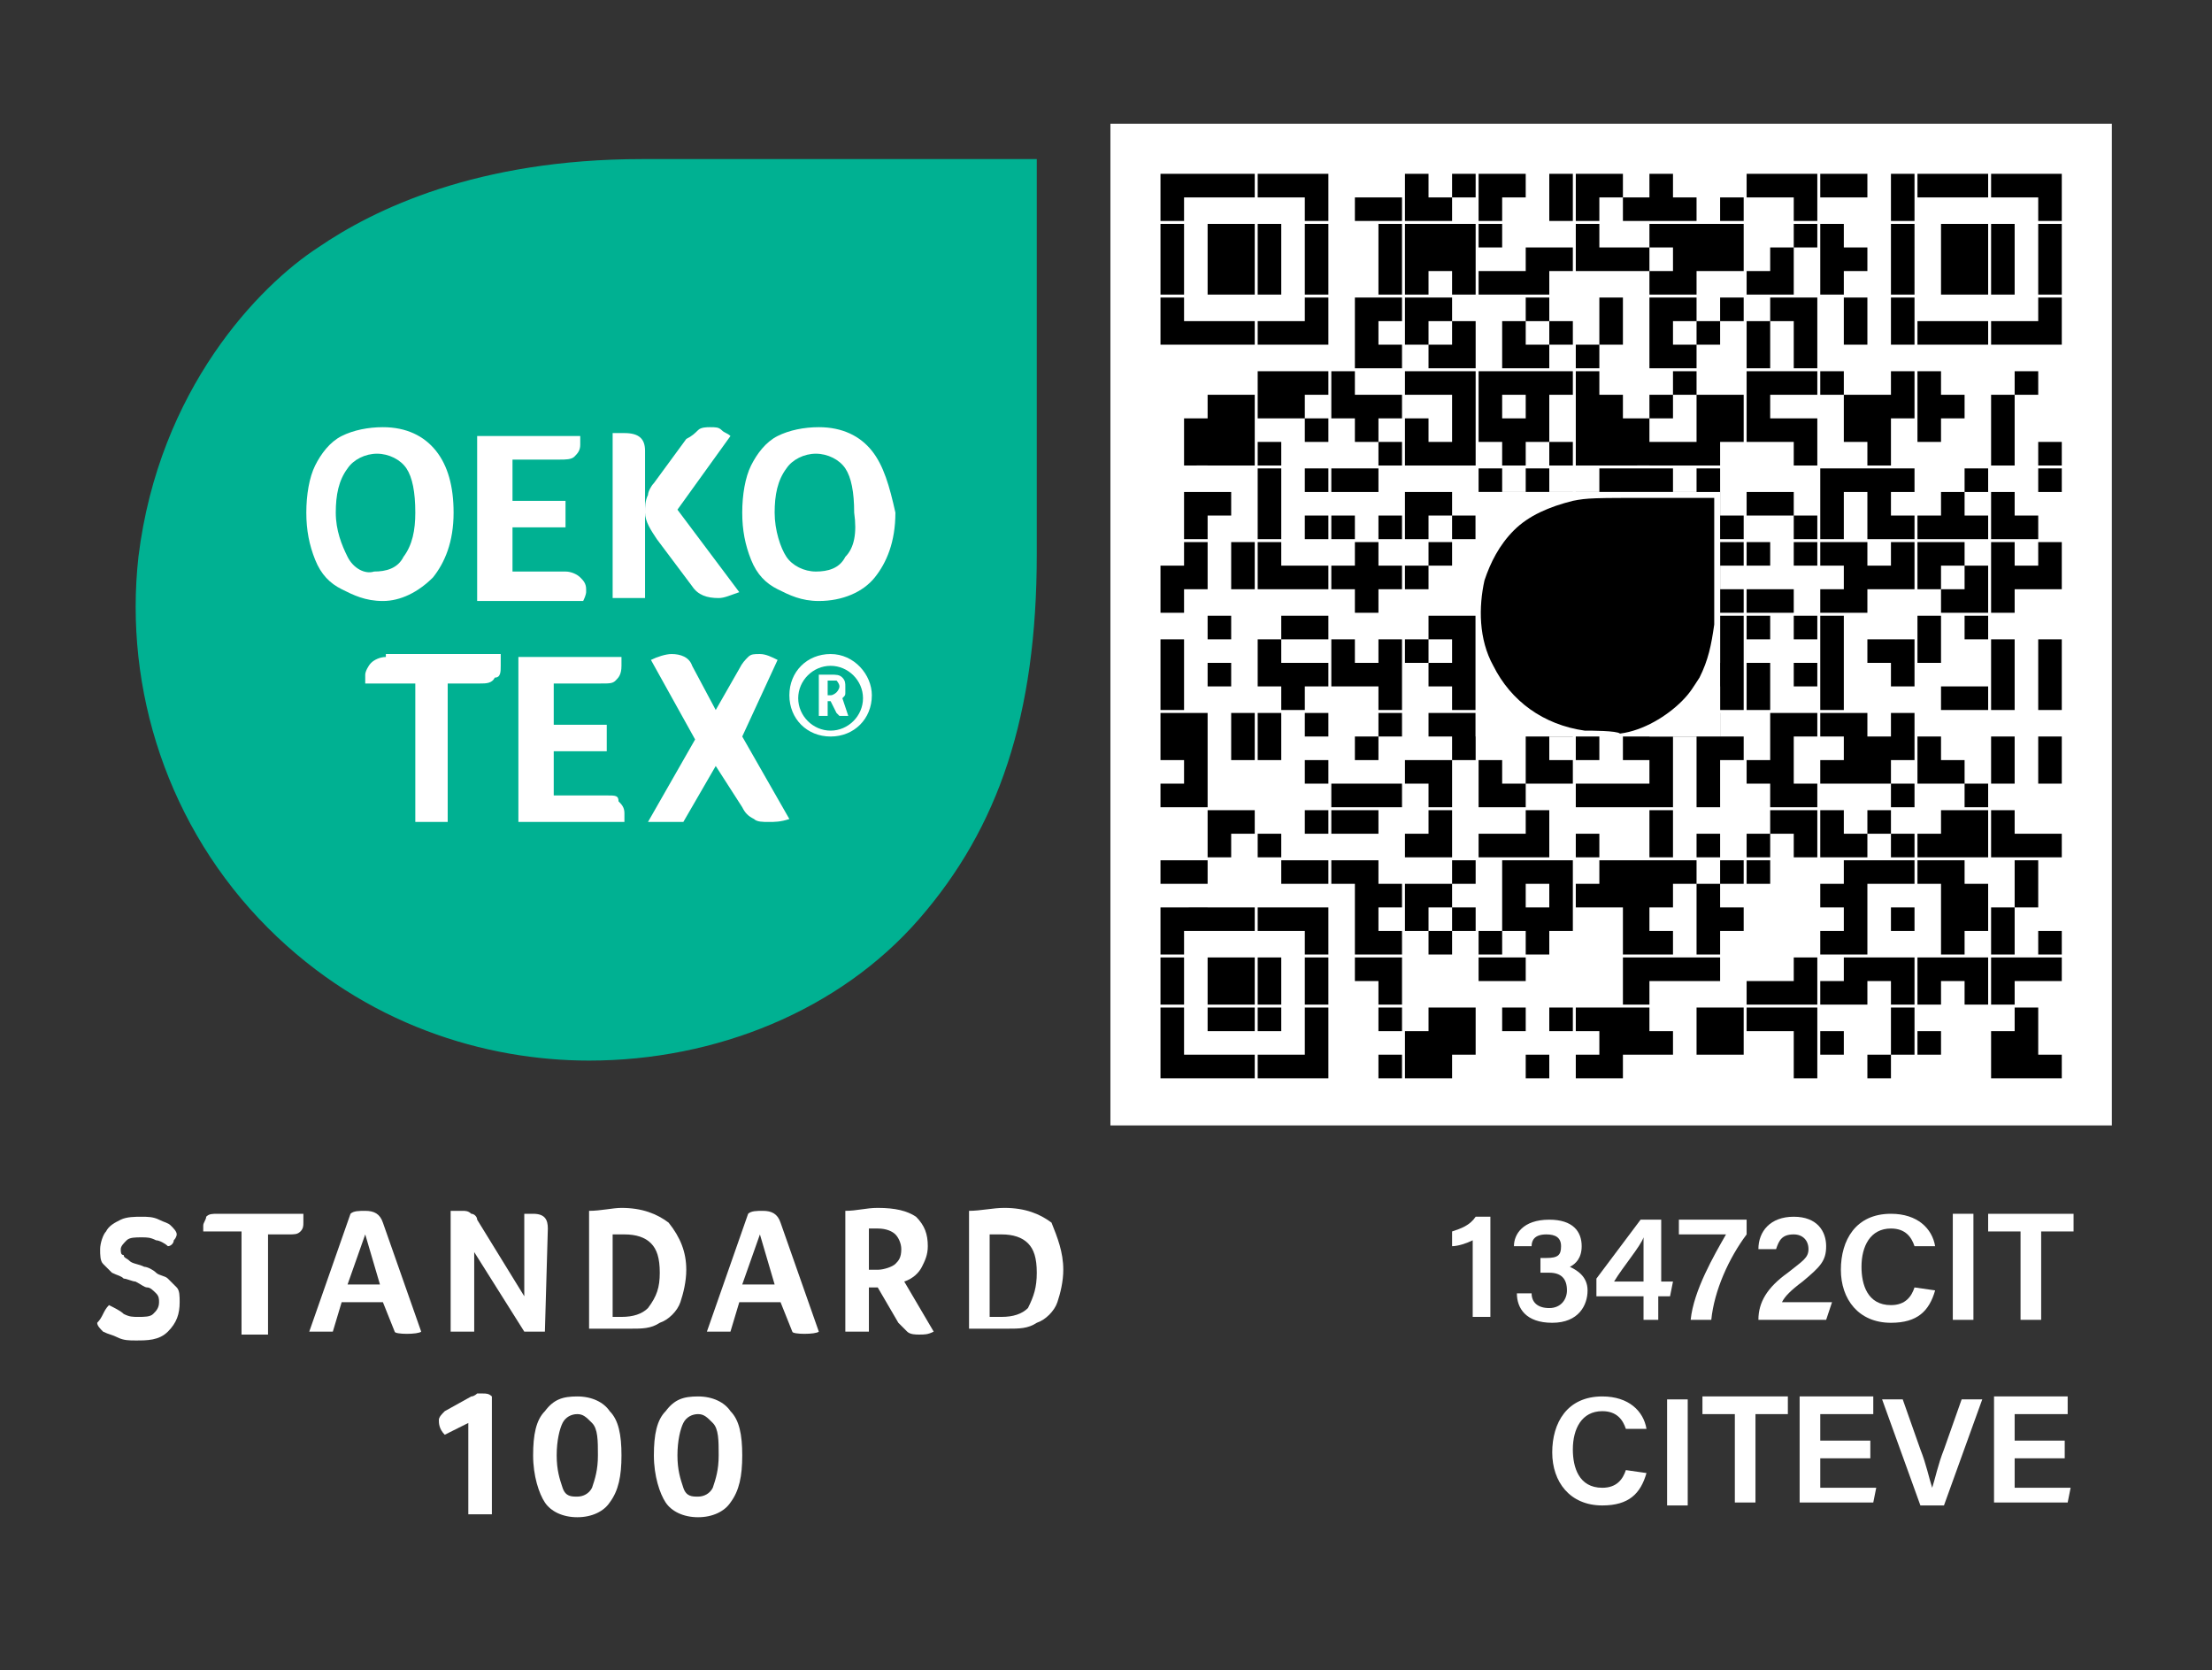 <?xml version="1.0" encoding="utf-8"?>
<!-- Generator: Adobe Illustrator 26.0.1, SVG Export Plug-In . SVG Version: 6.00 Build 0)  -->
<svg version="1.1" id="Layer_1" xmlns="http://www.w3.org/2000/svg" xmlns:xlink="http://www.w3.org/1999/xlink" x="0px" y="0px"
	 viewBox="0 0 75.1 56.7" style="enable-background:new 0 0 75.1 56.7;" xml:space="preserve">
<rect x="0" y="0" width="75.1" height="56.7" fill="#333333" stroke="none"/>
<style type="text/css">
	.st0{fill:none;}
	.st1{clip-path:url(#SVGID_00000031912754425942166580000008804094126691883687_);fill:#00B192;}
	.st2{clip-path:url(#SVGID_00000090292038089340912680000005870786930915563159_);fill:#FFFFFF;}
	.st3{clip-path:url(#SVGID_00000066517086209417276260000002041863439970171024_);fill:#FFFFFF;}
	.st4{clip-path:url(#SVGID_00000004509457763929305330000011204102518686381742_);fill:#FFFFFF;}
	.st5{clip-path:url(#SVGID_00000157281177109478705880000007901618433180599943_);fill:#FFFFFF;}
	.st6{clip-path:url(#SVGID_00000068636596731380979070000004318428621284689849_);fill:#FFFFFF;}
	.st7{clip-path:url(#SVGID_00000166668780487214241560000015749024161177013909_);fill:#FFFFFF;}
	.st8{clip-path:url(#SVGID_00000052081612510926394670000009291233349263830941_);fill:#FFFFFF;}
	.st9{clip-path:url(#SVGID_00000000912606377489196700000001726968099876231052_);fill:#FFFFFF;}
	.st10{clip-path:url(#SVGID_00000052069341511578701500000003618571946913362321_);fill:#FFFFFF;}
	.st11{fill:#FFFFFF;}
	.st12{clip-path:url(#SVGID_00000023968275614471083580000003492191552212033957_);fill:#FFFFFF;}
	.st13{clip-path:url(#SVGID_00000153706160464686654840000004788554019281467529_);}
	.st14{clip-path:url(#SVGID_00000112591568658998728820000010991797908248981668_);}
	.st15{clip-path:url(#SVGID_00000114037702227100592890000004942265860578335393_);fill:#FFFFFF;}
	.st16{clip-path:url(#SVGID_00000041997207635625568010000008929836240739260590_);}
	.st17{clip-path:url(#SVGID_00000034773915992910328080000003563734183335437450_);}
</style>
<rect class="st0" width="75.1" height="56.7"/>
<g>
	<defs>
		<rect id="SVGID_1_" x="3.4" y="5.4" width="32.8" height="49.3"/>
	</defs>
	<clipPath id="SVGID_00000164476929678741365500000008570117255974557574_">
		<use xlink:href="#SVGID_1_"  style="overflow:visible;"/>
	</clipPath>
	<path style="clip-path:url(#SVGID_00000164476929678741365500000008570117255974557574_);fill:#00B192;" d="M9.1,31.5
		c3.3,3.3,7.4,4.5,10.9,4.5c4.3,0,8.5-1.7,11.2-4.8s4-6.9,4-12.4V5.4H21.8c-5.6,0-9.1,1.7-11,3c-2,1.3-5.4,4.8-6.1,10.5
		C4.2,23.4,5.7,28.1,9.1,31.5"/>
</g>
<g>
	<defs>
		<rect id="SVGID_00000134209849615273429130000003279288236606730909_" x="3.4" y="5.4" width="32.8" height="49.3"/>
	</defs>
	<clipPath id="SVGID_00000068668432478600436680000009177052051853018556_">
		<use xlink:href="#SVGID_00000134209849615273429130000003279288236606730909_"  style="overflow:visible;"/>
	</clipPath>
	<path style="clip-path:url(#SVGID_00000068668432478600436680000009177052051853018556_);fill:#FFFFFF;" d="M14.7,19.6
		c0.4-0.5,0.7-1.2,0.7-2.2c0-0.9-0.2-1.6-0.6-2.1c-0.4-0.5-1-0.8-1.8-0.8c-0.5,0-1,0.1-1.4,0.3c-0.4,0.2-0.7,0.6-0.9,1
		c-0.2,0.4-0.3,1-0.3,1.6s0.1,1.1,0.3,1.6c0.2,0.5,0.5,0.8,0.9,1c0.4,0.2,0.8,0.4,1.4,0.4C13.6,20.4,14.2,20.1,14.7,19.6 M11.8,18.9
		c-0.2-0.4-0.4-0.9-0.4-1.5s0.1-1.1,0.4-1.5c0.2-0.3,0.6-0.5,1-0.5c0.4,0,0.8,0.2,1,0.5c0.2,0.3,0.3,0.8,0.3,1.5
		c0,0.6-0.1,1.1-0.4,1.5c-0.2,0.4-0.6,0.5-1,0.5C12.4,19.5,12,19.3,11.8,18.9"/>
</g>
<g>
	<defs>
		<rect id="SVGID_00000124877452813492980690000009931962315162678966_" x="3.4" y="5.4" width="32.8" height="49.3"/>
	</defs>
	<clipPath id="SVGID_00000142891097741650937950000011874360990491657113_">
		<use xlink:href="#SVGID_00000124877452813492980690000009931962315162678966_"  style="overflow:visible;"/>
	</clipPath>
	<path style="clip-path:url(#SVGID_00000142891097741650937950000011874360990491657113_);fill:#FFFFFF;" d="M19.9,20.1
		c0,0,0-0.1,0-0.1c0-0.2-0.1-0.3-0.2-0.4s-0.3-0.2-0.5-0.2h-1.8v-1.5h1.8v-0.9h-1.8v-1.4h1.6c0.2,0,0.4,0,0.5-0.1
		c0.1-0.1,0.2-0.2,0.2-0.4c0-0.1,0-0.2,0-0.3h-3.5v5.6h3.6C19.9,20.2,19.9,20.1,19.9,20.1"/>
</g>
<g>
	<defs>
		<rect id="SVGID_00000017485625946310581640000018369789510169910919_" x="3.4" y="5.4" width="32.8" height="49.3"/>
	</defs>
	<clipPath id="SVGID_00000087411682672626096300000004232580710552455824_">
		<use xlink:href="#SVGID_00000017485625946310581640000018369789510169910919_"  style="overflow:visible;"/>
	</clipPath>
	<path style="clip-path:url(#SVGID_00000087411682672626096300000004232580710552455824_);fill:#FFFFFF;" d="M21.9,17.4
		c0,0.3,0.2,0.6,0.4,0.9l1.2,1.6c0.2,0.3,0.5,0.4,0.9,0.4c0.2,0,0.4-0.1,0.7-0.2L23,17.3l1.8-2.5c-0.1-0.1-0.2-0.1-0.3-0.2
		c-0.1-0.1-0.2-0.1-0.4-0.1c-0.1,0-0.3,0-0.4,0.1s-0.2,0.2-0.4,0.3l-1.1,1.5c-0.1,0.1-0.2,0.3-0.2,0.4C21.9,17,21.9,17.2,21.9,17.4
		v-2.1c0-0.4-0.2-0.6-0.7-0.6c-0.1,0-0.2,0-0.4,0v5.6h1.1V17.4z"/>
</g>
<g>
	<defs>
		<rect id="SVGID_00000053543771799115465620000015717337438993282703_" x="3.4" y="5.4" width="32.8" height="49.3"/>
	</defs>
	<clipPath id="SVGID_00000173856215484014844940000000213124818985946263_">
		<use xlink:href="#SVGID_00000053543771799115465620000015717337438993282703_"  style="overflow:visible;"/>
	</clipPath>
	<path style="clip-path:url(#SVGID_00000173856215484014844940000000213124818985946263_);fill:#FFFFFF;" d="M29.6,15.3
		c-0.4-0.5-1-0.8-1.8-0.8c-0.5,0-1,0.1-1.4,0.3c-0.4,0.2-0.7,0.6-0.9,1s-0.3,1-0.3,1.6s0.1,1.1,0.3,1.6s0.5,0.8,0.9,1
		c0.4,0.2,0.8,0.4,1.4,0.4c0.8,0,1.5-0.3,1.9-0.8c0.4-0.5,0.7-1.2,0.7-2.2C30.2,16.5,30,15.8,29.6,15.3 M28.7,18.9
		c-0.2,0.4-0.6,0.5-1,0.5c-0.4,0-0.8-0.2-1-0.5s-0.4-0.9-0.4-1.5c0-0.6,0.1-1.1,0.4-1.5c0.2-0.3,0.6-0.5,1-0.5c0.4,0,0.8,0.2,1,0.5
		c0.2,0.3,0.3,0.8,0.3,1.5C29.1,18.1,29,18.6,28.7,18.9"/>
</g>
<g>
	<defs>
		<rect id="SVGID_00000099622804401545037460000010864015499853548477_" x="3.4" y="5.4" width="32.8" height="49.3"/>
	</defs>
	<clipPath id="SVGID_00000049917210958150743510000018323319292935259790_">
		<use xlink:href="#SVGID_00000099622804401545037460000010864015499853548477_"  style="overflow:visible;"/>
	</clipPath>
	<path style="clip-path:url(#SVGID_00000049917210958150743510000018323319292935259790_);fill:#FFFFFF;" d="M28.2,22.2
		c-0.8,0-1.4,0.6-1.4,1.4s0.6,1.4,1.4,1.4s1.4-0.6,1.4-1.4C29.6,22.9,29,22.2,28.2,22.2 M28.2,24.8c-0.6,0-1.1-0.5-1.1-1.1
		s0.5-1.1,1.1-1.1c0.6,0,1.1,0.5,1.1,1.1C29.3,24.3,28.8,24.8,28.2,24.8"/>
</g>
<g>
	<defs>
		<rect id="SVGID_00000091013458773908268590000013299125648775542698_" x="3.4" y="5.4" width="32.8" height="49.3"/>
	</defs>
	<clipPath id="SVGID_00000057106913280630741160000011346299342400018847_">
		<use xlink:href="#SVGID_00000091013458773908268590000013299125648775542698_"  style="overflow:visible;"/>
	</clipPath>
	<path style="clip-path:url(#SVGID_00000057106913280630741160000011346299342400018847_);fill:#FFFFFF;" d="M28.6,23.7
		C28.6,23.7,28.6,23.6,28.6,23.7c0.1-0.1,0.1-0.1,0.1-0.2c0,0,0-0.1,0-0.2c0-0.1,0-0.2-0.1-0.3s-0.2-0.1-0.4-0.1c0,0-0.1,0-0.2,0
		c-0.1,0-0.1,0-0.2,0v1.4h0.3v-0.5h0.1l0.2,0.4c0,0,0.1,0.1,0.1,0.1c0,0,0.1,0,0.1,0c0,0,0,0,0.1,0c0,0,0.1,0,0.1,0L28.6,23.7
		C28.5,23.7,28.6,23.7,28.6,23.7 M28.4,23.5c0,0-0.1,0.1-0.2,0.1h-0.1v-0.5c0,0,0,0,0,0c0,0,0,0,0.1,0c0.1,0,0.1,0,0.2,0
		c0,0,0.1,0.1,0.1,0.2C28.5,23.4,28.4,23.5,28.4,23.5"/>
</g>
<g>
	<defs>
		<rect id="SVGID_00000028311333938998758240000004135174427413131704_" x="3.4" y="5.4" width="32.8" height="49.3"/>
	</defs>
	<clipPath id="SVGID_00000088124111908010605060000011640662188619129518_">
		<use xlink:href="#SVGID_00000028311333938998758240000004135174427413131704_"  style="overflow:visible;"/>
	</clipPath>
	<path style="clip-path:url(#SVGID_00000088124111908010605060000011640662188619129518_);fill:#FFFFFF;" d="M13.1,22.3
		c-0.2,0-0.4,0.1-0.5,0.2c-0.1,0.1-0.2,0.3-0.2,0.4c0,0.1,0,0.2,0,0.3h1.7v4.7h1.1v-4.7h1.1c0.2,0,0.4,0,0.5-0.2
		C17,23,17,22.8,17,22.6c0-0.1,0-0.2,0-0.4H13.1z"/>
</g>
<g>
	<defs>
		<rect id="SVGID_00000173128755460392355490000002015854838013664422_" x="3.4" y="5.4" width="32.8" height="49.3"/>
	</defs>
	<clipPath id="SVGID_00000122719974473490773070000006871307269590048129_">
		<use xlink:href="#SVGID_00000173128755460392355490000002015854838013664422_"  style="overflow:visible;"/>
	</clipPath>
	<path style="clip-path:url(#SVGID_00000122719974473490773070000006871307269590048129_);fill:#FFFFFF;" d="M20.6,27h-1.8v-1.5h1.8
		v-0.9h-1.8v-1.4h1.6c0.3,0,0.4,0,0.5-0.1c0.1-0.1,0.2-0.2,0.2-0.5c0-0.1,0-0.2,0-0.3h-3.5v5.6h3.6c0,0,0-0.1,0-0.1c0,0,0-0.1,0-0.2
		c0-0.2-0.1-0.3-0.2-0.4C21,27,20.9,27,20.6,27"/>
</g>
<g>
	<defs>
		<rect id="SVGID_00000057865447114207803390000013985538704911593907_" x="3.4" y="5.4" width="32.8" height="49.3"/>
	</defs>
	<clipPath id="SVGID_00000036952812878358122410000011509809751866913156_">
		<use xlink:href="#SVGID_00000057865447114207803390000013985538704911593907_"  style="overflow:visible;"/>
	</clipPath>
	<path style="clip-path:url(#SVGID_00000036952812878358122410000011509809751866913156_);fill:#FFFFFF;" d="M26.4,22.4
		c-0.2-0.1-0.4-0.2-0.6-0.2c-0.2,0-0.3,0-0.4,0.1c-0.1,0.1-0.2,0.2-0.3,0.4l-0.8,1.4l-0.8-1.5c-0.1-0.3-0.4-0.4-0.7-0.4
		c-0.2,0-0.5,0.1-0.7,0.2l1.5,2.7l-1.6,2.8h1.2l1.1-1.9l0.9,1.4c0.1,0.2,0.2,0.3,0.4,0.4c0.1,0.1,0.3,0.1,0.5,0.1
		c0.2,0,0.4,0,0.7-0.1l-1.6-2.8L26.4,22.4z"/>
</g>
<rect x="3.4" y="5.4" class="st0" width="32.8" height="49.3"/>
<path class="st11" d="M3.7,44.3c0.2,0.1,0.4,0.2,0.5,0.3c0.2,0.1,0.3,0.1,0.5,0.1c0.2,0,0.4,0,0.5-0.1c0.1-0.1,0.2-0.2,0.2-0.4
	c0-0.1,0-0.2-0.1-0.3c-0.1-0.1-0.2-0.2-0.3-0.2s-0.2-0.1-0.4-0.2c-0.1,0-0.3-0.1-0.4-0.1c-0.1-0.1-0.2-0.1-0.4-0.2
	c-0.1-0.1-0.2-0.2-0.3-0.3s-0.1-0.3-0.1-0.5c0-0.2,0.1-0.5,0.2-0.6c0.1-0.2,0.3-0.3,0.5-0.4c0.2-0.1,0.5-0.1,0.7-0.1
	c0.2,0,0.4,0,0.6,0.1c0.2,0.1,0.3,0.1,0.4,0.2c0.1,0.1,0.2,0.2,0.2,0.3c0,0,0,0.1-0.1,0.2c0,0.1-0.1,0.2-0.2,0.2
	c-0.1-0.1-0.3-0.2-0.4-0.2c-0.2-0.1-0.3-0.1-0.5-0.1c-0.2,0-0.4,0-0.5,0.1c-0.1,0.1-0.2,0.2-0.2,0.3c0,0.1,0,0.2,0.1,0.2
	c0,0.1,0.1,0.1,0.2,0.2c0.1,0.1,0.3,0.1,0.5,0.2c0.1,0,0.3,0.1,0.4,0.2c0.1,0.1,0.3,0.1,0.4,0.2s0.2,0.2,0.3,0.3s0.1,0.3,0.1,0.5
	c0,0.4-0.1,0.7-0.4,1s-0.7,0.3-1.1,0.3c-0.2,0-0.4,0-0.6-0.1s-0.3-0.1-0.5-0.2c-0.1-0.1-0.2-0.2-0.2-0.3C3.5,44.7,3.5,44.5,3.7,44.3
	"/>
<rect x="3.4" y="5.4" class="st0" width="32.8" height="49.3"/>
<path class="st11" d="M8.2,41.8H6.9c0-0.1,0-0.2,0-0.2c0-0.1,0.1-0.2,0.1-0.3c0.1-0.1,0.2-0.1,0.4-0.1h2.9c0,0.1,0,0.2,0,0.3
	c0,0.1,0,0.2-0.1,0.3s-0.2,0.1-0.4,0.1H9.1v3.4H8.2V41.8z"/>
<rect x="3.4" y="5.4" class="st0" width="32.8" height="49.3"/>
<path class="st11" d="M13.4,45.2l-0.4-1h-1.4l-0.3,1h-0.8l1.4-4c0.1-0.1,0.3-0.1,0.5-0.1c0.3,0,0.5,0.1,0.6,0.4l1.3,3.7
	C14.2,45.3,13.4,45.3,13.4,45.2z M12.4,41.9l-0.6,1.7h1.1L12.4,41.9z"/>
<rect x="3.4" y="5.4" class="st0" width="32.8" height="49.3"/>
<path class="st11" d="M18.5,45.2h-0.7l-1.7-2.7v2.7h-0.8v-4.1c0.1,0,0.2,0,0.4,0c0.1,0,0.2,0,0.3,0.1c0.1,0,0.2,0.1,0.2,0.2l1.6,2.6
	v-2.8c0.1,0,0.2,0,0.3,0c0.4,0,0.5,0.2,0.5,0.5L18.5,45.2L18.5,45.2z"/>
<rect x="3.4" y="5.4" class="st0" width="32.8" height="49.3"/>
<path class="st11" d="M23.3,43.1c0,0.4-0.1,0.8-0.2,1.1s-0.4,0.6-0.7,0.7c-0.3,0.2-0.6,0.2-1,0.2H20v-4c0.4,0,0.8-0.1,1.1-0.1
	c0.7,0,1.2,0.2,1.6,0.5C23.1,42,23.3,42.5,23.3,43.1 M22.4,43.2c0-0.5-0.1-0.8-0.3-1c-0.2-0.2-0.5-0.3-0.9-0.3c-0.1,0-0.2,0-0.4,0
	v2.8h0.3c0.4,0,0.7-0.1,0.9-0.3C22.3,44,22.4,43.7,22.4,43.2"/>
<rect x="3.4" y="5.4" class="st0" width="32.8" height="49.3"/>
<path class="st11" d="M26.9,45.2l-0.4-1h-1.4l-0.3,1H24l1.4-4c0.1-0.1,0.3-0.1,0.5-0.1c0.3,0,0.5,0.1,0.6,0.4l1.3,3.7
	C27.7,45.3,26.9,45.3,26.9,45.2z M25.8,41.9l-0.6,1.7h1.1L25.8,41.9z"/>
<rect x="3.4" y="5.4" class="st0" width="32.8" height="49.3"/>
<path class="st11" d="M31.5,42.3c0,0.3-0.1,0.5-0.2,0.7c-0.1,0.2-0.3,0.4-0.6,0.5l1,1.7c-0.2,0.1-0.3,0.1-0.5,0.1
	c-0.1,0-0.3,0-0.4-0.1c-0.1-0.1-0.2-0.2-0.3-0.3l-0.7-1.2h-0.3v1.5h-0.8v-4.1c0.4,0,0.7-0.1,1.1-0.1c0.6,0,1,0.1,1.3,0.3
	C31.4,41.6,31.5,41.9,31.5,42.3 M30.6,42.4c0-0.2-0.1-0.4-0.2-0.5s-0.3-0.2-0.6-0.2c-0.1,0-0.1,0-0.2,0c0,0-0.1,0-0.1,0v1.4h0.3
	c0.2,0,0.5-0.1,0.6-0.2S30.6,42.7,30.6,42.4"/>
<rect x="3.4" y="5.4" class="st0" width="32.8" height="49.3"/>
<path class="st11" d="M36.1,43.1c0,0.4-0.1,0.8-0.2,1.1s-0.4,0.6-0.7,0.7c-0.3,0.2-0.6,0.2-1,0.2h-1.3v-4c0.4,0,0.8-0.1,1.2-0.1
	c0.7,0,1.2,0.2,1.6,0.5C35.9,42,36.1,42.5,36.1,43.1 M35.2,43.2c0-0.5-0.1-0.8-0.3-1c-0.2-0.2-0.5-0.3-0.9-0.3c-0.1,0-0.2,0-0.4,0
	v2.8H34c0.4,0,0.7-0.1,0.9-0.3C35.1,44,35.2,43.7,35.2,43.2"/>
<rect x="3.4" y="5.4" class="st0" width="32.8" height="49.3"/>
<path class="st11" d="M15.9,51.4v-3.1l-0.8,0.4c-0.2-0.2-0.2-0.4-0.2-0.5s0.1-0.2,0.2-0.3l0.9-0.5c0.1,0,0.2-0.1,0.2-0.1
	c0.1,0,0.1,0,0.2,0c0.1,0,0.2,0,0.3,0.1v4C16.8,51.4,15.9,51.4,15.9,51.4z"/>
<rect x="3.4" y="5.4" class="st0" width="32.8" height="49.3"/>
<path class="st11" d="M21.1,49.4c0,0.7-0.1,1.2-0.4,1.6c-0.2,0.3-0.6,0.5-1.1,0.5c-0.5,0-0.9-0.2-1.1-0.5c-0.2-0.3-0.4-0.9-0.4-1.6
	c0-0.7,0.1-1.2,0.4-1.5c0.3-0.4,0.6-0.5,1.1-0.5s0.9,0.2,1.1,0.5C21,48.2,21.1,48.7,21.1,49.4 M20.3,49.4c0-0.5,0-0.9-0.2-1.1
	s-0.3-0.3-0.5-0.3c-0.2,0-0.4,0.1-0.5,0.3c-0.1,0.2-0.2,0.6-0.2,1.1c0,0.5,0.1,0.8,0.2,1.1s0.3,0.3,0.5,0.3c0.2,0,0.4-0.1,0.5-0.3
	C20.2,50.2,20.3,49.9,20.3,49.4"/>
<path class="st11" d="M25.2,49.4c0,0.7-0.1,1.2-0.4,1.6c-0.2,0.3-0.6,0.5-1.1,0.5c-0.5,0-0.9-0.2-1.1-0.5c-0.2-0.3-0.4-0.9-0.4-1.6
	c0-0.7,0.1-1.2,0.4-1.5c0.3-0.4,0.6-0.5,1.1-0.5s0.9,0.2,1.1,0.5C25.1,48.2,25.2,48.7,25.2,49.4 M24.4,49.4c0-0.5,0-0.9-0.2-1.1
	s-0.3-0.3-0.5-0.3c-0.2,0-0.4,0.1-0.5,0.3c-0.1,0.2-0.2,0.6-0.2,1.1c0,0.5,0.1,0.8,0.2,1.1s0.3,0.3,0.5,0.3c0.2,0,0.4-0.1,0.5-0.3
	C24.3,50.2,24.4,49.9,24.4,49.4"/>
<g>
	<g>
		<path class="st11" d="M50,44.8v-2.7c-0.2,0.1-0.5,0.2-0.7,0.2v-0.5c0.3-0.1,0.6-0.2,0.8-0.5h0.5v3.4H50z"/>
		<path class="st11" d="M51.4,42.3c0-0.4,0.3-0.9,1.2-0.9c0.8,0,1.1,0.4,1.1,0.9c0,0.4-0.2,0.6-0.4,0.7v0c0.2,0.1,0.6,0.3,0.6,0.8
			c0,0.5-0.3,1.1-1.2,1.1c-0.9,0-1.2-0.5-1.2-1H52c0,0.3,0.2,0.5,0.6,0.5c0.4,0,0.6-0.3,0.6-0.6c0-0.4-0.2-0.6-0.6-0.6h-0.3v-0.5
			h0.2c0.4,0,0.5-0.1,0.5-0.4c0-0.3-0.2-0.4-0.5-0.4c-0.4,0-0.5,0.2-0.5,0.4L51.4,42.3L51.4,42.3z"/>
		<path class="st11" d="M55.8,44.8V44h-1.6v-0.6l1.5-2h0.7v2.1h0.4L56.7,44h-0.4v0.8C56.4,44.8,55.8,44.8,55.8,44.8z M55.8,42.8
			c0-0.3,0-0.6,0-0.8c-0.1,0.3-0.7,1-1,1.5h1C55.8,43.5,55.8,42.8,55.8,42.8z"/>
		<path class="st11" d="M59.3,41.4v0.5c-0.6,0.8-1.1,1.9-1.2,2.9h-0.7c0.1-1,0.8-2.2,1.2-2.9H57v-0.5L59.3,41.4L59.3,41.4z"/>
		<path class="st11" d="M59.7,44.8L59.7,44.8c0-0.6,0.3-1.1,1-1.6c0.5-0.4,0.7-0.5,0.7-0.8c0-0.3-0.2-0.5-0.5-0.5
			c-0.4,0-0.5,0.2-0.6,0.5h-0.6c0-0.6,0.4-1.1,1.2-1.1c0.8,0,1.1,0.5,1.1,1s-0.2,0.7-0.8,1.2c-0.4,0.3-0.6,0.5-0.7,0.7h1.7L62,44.8
			L59.7,44.8L59.7,44.8z"/>
		<path class="st11" d="M65.7,43.8c-0.2,0.7-0.6,1.1-1.5,1.1c-1.1,0-1.7-0.8-1.7-1.8c0-1,0.5-1.9,1.7-1.9c0.9,0,1.4,0.5,1.5,1.1H65
			c-0.1-0.3-0.3-0.6-0.8-0.6c-0.7,0-1,0.6-1,1.3c0,0.6,0.2,1.3,1,1.3c0.5,0,0.7-0.3,0.8-0.6L65.7,43.8L65.7,43.8z"/>
		<path class="st11" d="M67,41.2v3.6h-0.7v-3.6H67z"/>
		<path class="st11" d="M68.6,41.8h-1.1v-0.6h2.9v0.6h-1.1v3h-0.7V41.8z"/>
	</g>
</g>
<g>
	<g>
		<path class="st11" d="M55.9,50c-0.2,0.7-0.6,1.1-1.5,1.1c-1.1,0-1.7-0.8-1.7-1.8c0-1,0.5-1.9,1.7-1.9c0.9,0,1.4,0.5,1.5,1.1h-0.7
			c-0.1-0.3-0.3-0.6-0.8-0.6c-0.7,0-1,0.6-1,1.3c0,0.6,0.2,1.3,1,1.3c0.5,0,0.7-0.3,0.8-0.6L55.9,50L55.9,50z"/>
		<path class="st11" d="M57.3,47.5v3.6h-0.7v-3.6H57.3z"/>
		<path class="st11" d="M58.9,48h-1.1v-0.6h2.9V48h-1.1v3h-0.7L58.9,48L58.9,48z"/>
		<path class="st11" d="M63.5,49.5h-1.7v1h1.9L63.6,51h-2.5v-3.6h2.5V48h-1.8v0.9h1.7V49.5z"/>
		<path class="st11" d="M65.2,51.1l-1.3-3.6h0.7l0.6,1.7c0.2,0.5,0.3,1,0.4,1.3h0c0.1-0.3,0.2-0.8,0.4-1.3l0.6-1.7h0.7L66,51.1H65.2
			z"/>
		<path class="st11" d="M70.1,49.5h-1.7v1h1.9L70.2,51h-2.5v-3.6h2.5V48h-1.8v0.9h1.7V49.5z"/>
	</g>
</g>
<g>
	<g>
		<defs>
			<rect id="SVGID_00000168809832681064685130000004282278745230041525_" x="37.7" y="4.2" width="34" height="34"/>
		</defs>
		<clipPath id="SVGID_00000027574722957778558770000009050600031379638418_">
			<use xlink:href="#SVGID_00000168809832681064685130000004282278745230041525_"  style="overflow:visible;"/>
		</clipPath>
		
			<rect x="37.7" y="4.2" style="clip-path:url(#SVGID_00000027574722957778558770000009050600031379638418_);fill:#FFFFFF;" width="34" height="34"/>
	</g>
	<g>
		<defs>
			<rect id="SVGID_00000123439561394394829610000014630935893226450865_" x="37.7" y="4.2" width="34" height="34"/>
		</defs>
		<clipPath id="SVGID_00000179625848670807397350000013072220178607643525_">
			<use xlink:href="#SVGID_00000123439561394394829610000014630935893226450865_"  style="overflow:visible;"/>
		</clipPath>
		<path style="clip-path:url(#SVGID_00000179625848670807397350000013072220178607643525_);" d="M45.2,12.6v0.8H46v-0.8H45.2z
			 M51.8,15.9v0.8h0.8v-0.8C52.6,15.9,51.8,15.9,51.8,15.9z M51.8,8.4v0.8h0.8V8.4H51.8z M51,30v0.8h0.8V30H51z M67.6,35v0.8h0.8V35
			H67.6z M51,22.5v0.8h0.8v-0.8H51z M67.6,27.5v0.8h0.8v-0.8H67.6z M57.6,25.8v0.8h0.8v-0.8H57.6z M67.6,20v0.8h0.8V20H67.6z
			 M42.7,19.2V20h0.8v-0.8H42.7z M49.3,15v0.8h0.8V15H49.3z M58.4,7.6v0.8h0.8V7.6H58.4z M49.3,7.6v0.8h0.8V7.6H49.3z M66.7,26.6
			v0.8h0.8v-0.8H66.7z M65.1,10.9v0.8h0.8v-0.8H65.1z M56,10.9v0.8h0.8v-0.8H56z M39.4,29.1V30h0.8v-0.8H39.4z M64.2,32.5v0.8h0.8
			v-0.8H64.2z M39.4,21.7v0.8h0.8v-0.8H39.4z M64.2,25v0.8h0.8V25H64.2z M55.1,25v0.8H56V25H55.1z M46,25v0.8h0.8V25H46z M61.8,28.3
			v0.8h0.8v-0.8H61.8z M64.2,17.5v0.8h0.8v-0.8H64.2z M48.5,6.7v0.8h0.8V6.7H48.5z M39.4,6.7v0.8h0.8V6.7H39.4z M61.8,20.9v0.8h0.8
			v-0.8H61.8z M64.2,10.1v0.8h0.8v-0.8H64.2z M46,10.1v0.8h0.8v-0.8H46z M61.8,5.9v0.8h0.8V5.9H61.8z M60.9,35v0.8h0.8V35H60.9z
			 M60.9,27.5v0.8h0.8v-0.8H60.9z M51.8,27.5v0.8h0.8v-0.8H51.8z M51.8,20v0.8h0.8V20H51.8z M60.9,12.6v0.8h0.8v-0.8H60.9z
			 M51.8,12.6v0.8h0.8v-0.8H51.8z M51,34.1V35h0.8v-0.8H51z M41.8,34.1V35h0.8v-0.8H41.8z M40.2,10.9v0.8H41v-0.8H40.2z M67.6,31.6
			v0.8h0.8v-0.8H67.6z M57.6,30v0.8h0.8V30H57.6z M67.6,16.7v0.8h0.8v-0.8H67.6z M42.7,15.9v0.8h0.8v-0.8
			C43.5,15.9,42.7,15.9,42.7,15.9z M42.7,8.4v0.8h0.8V8.4H42.7z M49.3,11.7v0.8h0.8v-0.8H49.3z M56,15v0.8h0.8V15H56z M39.4,33.3
			v0.8h0.8v-0.8H39.4z M56,7.6v0.8h0.8V7.6H56z M48.5,25.8v0.8h0.8v-0.8H48.5z M64.2,29.1V30h0.8v-0.8H64.2z M55.1,29.1V30H56v-0.8
			H55.1z M46,29.1V30h0.8v-0.8H46z M48.5,18.4v0.8h0.8v-0.8H48.5z M64.2,21.7v0.8h0.8v-0.8H64.2z M55.1,21.7v0.8H56v-0.8H55.1z
			 M39.4,10.9v0.8h0.8v-0.8H39.4z M55.1,14.2V15H56v-0.8H55.1z M46,14.2V15h0.8v-0.8H46z M61.8,17.5v0.8h0.8v-0.8H61.8z M64.2,6.7
			v0.8h0.8V6.7H64.2z M55.1,6.7v0.8H56V6.7H55.1z M46,6.7v0.8h0.8V6.7H46z M54.3,35.8v0.8h0.8v-0.8H54.3z M51.8,31.6v0.8h0.8v-0.8
			H51.8z M60.9,24.2V25h0.8v-0.8H60.9z M51.8,24.2V25h0.8v-0.8H51.8z M67.6,35.8v0.8h0.8v-0.8H67.6z M40.2,15v0.8H41V15H40.2z
			 M57.6,34.1V35h0.8v-0.8H57.6z M52.6,5.9v0.8h0.8V5.9H52.6z M59.3,9.2v0.8h0.8V9.2H59.3z M50.2,9.2v0.8H51V9.2H50.2z M67.6,28.3
			v0.8h0.8v-0.8H67.6z M58.4,30.8v0.8h0.8v-0.8H58.4z M49.3,30.8v0.8h0.8v-0.8H49.3z M58.4,23.3v0.8h0.8v-0.8H58.4z M49.3,23.3v0.8
			h0.8v-0.8H49.3z M42.7,12.6v0.8h0.8v-0.8H42.7z M56,26.6v0.8h0.8v-0.8H56z M65.1,19.2V20h0.8v-0.8H65.1z M58.4,8.4v0.8h0.8V8.4
			H58.4z M49.3,8.4v0.8h0.8V8.4H49.3z M56,11.7v0.8h0.8v-0.8H56z M48.5,30v0.8h0.8V30H48.5z M64.2,33.3v0.8h0.8v-0.8H64.2z
			 M55.1,33.3v0.8H56v-0.8H55.1z M48.5,22.5v0.8h0.8v-0.8H48.5z M39.4,22.5v0.8h0.8v-0.8H39.4z M48.5,15v0.8h0.8V15H48.5z
			 M64.2,18.4v0.8h0.8v-0.8H64.2z M46,18.4v0.8h0.8v-0.8H46z M61.8,21.7v0.8h0.8v-0.8H61.8z M46,10.9v0.8h0.8v-0.8H46z M60.9,35.8
			v0.8h0.8v-0.8H60.9z M51.8,35.8v0.8h0.8v-0.8H51.8z M46.8,7.6v0.8h0.8V7.6H46.8z M60.9,28.3v0.8h0.8v-0.8H60.9z M51.8,28.3v0.8
			h0.8v-0.8H51.8z M40.2,26.6v0.8H41v-0.8H40.2z M52.6,17.5v0.8h0.8v-0.8H52.6z M59.3,20.9v0.8h0.8v-0.8H59.3z M50.2,20.9v0.8H51
			v-0.8H50.2z M40.2,19.2V20H41v-0.8H40.2z M58.4,35v0.8h0.8V35H58.4z M59.3,13.4v0.8h0.8v-0.8H59.3z M50.2,13.4v0.8H51v-0.8H50.2z
			 M67.6,32.5v0.8h0.8v-0.8H67.6z M65.9,16.7v0.8h0.8v-0.8H65.9z M68.4,5.9v0.8h0.8V5.9H68.4z M59.3,5.9v0.8h0.8V5.9H59.3z
			 M50.2,5.9v0.8H51V5.9H50.2z M49.3,35v0.8h0.8V35H49.3z M42.7,24.2V25h0.8v-0.8H42.7z M65.9,9.2v0.8h0.8V9.2H65.9z M42.7,16.7v0.8
			h0.8v-0.8H42.7z M58.4,20v0.8h0.8V20H58.4z M42.7,9.2v0.8h0.8V9.2H42.7z M56,23.3v0.8h0.8v-0.8H56z M49.3,12.6v0.8h0.8v-0.8H49.3z
			 M56,15.9v0.8h0.8v-0.8C56.8,15.9,56,15.9,56,15.9z M48.5,34.1V35h0.8v-0.8H48.5z M39.4,34.1V35h0.8v-0.8H39.4z M48.5,26.6v0.8
			h0.8v-0.8H48.5z M39.4,26.6v0.8h0.8v-0.8H39.4z M55.1,30v0.8H56V30H55.1z M46,30v0.8h0.8V30H46z M61.8,33.3v0.8h0.8v-0.8H61.8z
			 M64.2,22.5v0.8h0.8v-0.8H64.2z M55.1,22.5v0.8H56v-0.8H55.1z M46,22.5v0.8h0.8v-0.8H46z M44.3,6.7v0.8h0.8V6.7H44.3z M61.8,25.8
			v0.8h0.8v-0.8H61.8z M61.8,18.4v0.8h0.8v-0.8H61.8z M46.8,19.2V20h0.8v-0.8H46.8z M43.5,20.9v0.8h0.8v-0.8H43.5z M46.8,11.7v0.8
			h0.8v-0.8H46.8z M53.5,15v0.8h0.8V15H53.5z M43.5,13.4v0.8h0.8v-0.8H43.5z M53.5,7.6v0.8h0.8V7.6H53.5z M43.5,5.9v0.8h0.8V5.9
			H43.5z M69.2,10.9v0.8h0.8v-0.8H69.2z M52.6,29.1V30h0.8v-0.8H52.6z M68.4,32.5v0.8h0.8v-0.8H68.4z M40.2,30.8v0.8H41v-0.8H40.2z
			 M52.6,21.7v0.8h0.8v-0.8H52.6z M65.9,28.3v0.8h0.8v-0.8H65.9z M68.4,17.5v0.8h0.8v-0.8H68.4z M50.2,17.5v0.8H51v-0.8H50.2z
			 M52.6,6.7v0.8h0.8V6.7H52.6z M42.7,35.8v0.8h0.8v-0.8H42.7z M42.7,28.3v0.8h0.8v-0.8H42.7z M65.9,13.4v0.8h0.8v-0.8H65.9z
			 M65.1,35v0.8h0.8V35H65.1z M65.9,5.9v0.8h0.8V5.9H65.9z M56,35v0.8h0.8V35H56z M49.3,24.2V25h0.8v-0.8H49.3z M56,27.5v0.8h0.8
			v-0.8H56z M65.1,12.6v0.8h0.8v-0.8H65.1z M39.4,30.8v0.8h0.8v-0.8H39.4z M64.2,34.1V35h0.8v-0.8H64.2z M55.1,34.1V35H56v-0.8H55.1
			z M56.8,9.2v0.8h0.8V9.2H56.8z M46,26.6v0.8h0.8v-0.8H46z M44.3,10.9v0.8h0.8v-0.8H44.3z M61.8,30v0.8h0.8V30H61.8z M46.8,23.3
			v0.8h0.8v-0.8H46.8z M62.6,19.2V20h0.8v-0.8H62.6z M53.5,19.2V20h0.8v-0.8H53.5z M46.8,8.4v0.8h0.8V8.4H46.8z M69.2,22.5v0.8h0.8
			v-0.8H69.2z M53.5,11.7v0.8h0.8v-0.8H53.5z M69.2,15v0.8h0.8V15H69.2z M69.2,7.6v0.8h0.8V7.6H69.2z M52.6,25.8v0.8h0.8v-0.8H52.6z
			 M68.4,29.1V30h0.8v-0.8H68.4z M59.3,29.1V30h0.8v-0.8H59.3z M52.6,18.4v0.8h0.8v-0.8H52.6z M65.9,32.5v0.8h0.8v-0.8H65.9z
			 M50.2,21.7v0.8H51v-0.8H50.2z M52.6,10.9v0.8h0.8v-0.8H52.6z M59.3,14.2V15h0.8v-0.8H59.3z M50.2,14.2V15H51v-0.8H50.2z
			 M42.7,32.5v0.8h0.8v-0.8H42.7z M65.9,17.5v0.8h0.8v-0.8H65.9z M50.2,6.7v0.8H51V6.7H50.2z M42.7,25v0.8h0.8V25H42.7z M41,9.2v0.8
			h0.8V9.2H41z M56,31.6v0.8h0.8v-0.8H56z M49.3,20.9v0.8h0.8v-0.8H49.3z M44.3,22.5v0.8h0.8v-0.8H44.3z M44.3,7.6v0.8h0.8V7.6H44.3
			z M62.6,30.8v0.8h0.8v-0.8H62.6z M43.5,29.1V30h0.8v-0.8H43.5z M62.6,15.9v0.8h0.8v-0.8C63.4,15.9,62.6,15.9,62.6,15.9z
			 M69.2,19.2V20h0.8v-0.8H69.2z M62.6,8.4v0.8h0.8V8.4H62.6z M53.5,8.4v0.8h0.8V8.4H53.5z M52.6,30v0.8h0.8V30H52.6z M59.3,33.3
			v0.8h0.8v-0.8H59.3z M59.3,25.8v0.8h0.8v-0.8H59.3z M50.2,25.8v0.8H51v-0.8H50.2z M40.2,24.2V25H41v-0.8H40.2z M52.6,15v0.8h0.8
			V15H52.6z M65.9,29.1V30h0.8v-0.8H65.9z M59.3,18.4v0.8h0.8v-0.8H59.3z M41,20.9v0.8h0.8v-0.8H41z M41,13.4v0.8h0.8v-0.8H41z
			 M47.7,16.7v0.8h0.8v-0.8H47.7z M41,5.9v0.8h0.8V5.9H41z M47.7,9.2v0.8h0.8V9.2H47.7z M65.1,28.3v0.8h0.8v-0.8H65.1z M56,28.3v0.8
			h0.8v-0.8H56z M44.3,19.2V20h0.8v-0.8H44.3z M56.8,10.1v0.8h0.8v-0.8H56.8z M63.4,13.4v0.8h0.8v-0.8H63.4z M46.8,31.6v0.8h0.8
			v-0.8H46.8z M46.8,24.2V25h0.8v-0.8H46.8z M62.6,20v0.8h0.8V20H62.6z M53.5,20v0.8h0.8V20H53.5z M46.8,9.2v0.8h0.8V9.2H46.8z
			 M69.2,23.3v0.8h0.8v-0.8H69.2z M53.5,12.6v0.8h0.8v-0.8H53.5z M69.2,15.9v0.8h0.8v-0.8C70.1,15.9,69.2,15.9,69.2,15.9z
			 M52.6,34.1V35h0.8v-0.8H52.6z M69.2,8.4v0.8h0.8V8.4H69.2z M40.2,35.8v0.8H41v-0.8H40.2z M51,10.9v0.8h0.8v-0.8H51z M68.4,30v0.8
			h0.8V30H68.4z M59.3,22.5v0.8h0.8v-0.8H59.3z M50.2,22.5v0.8H51v-0.8H50.2z M65.9,25.8v0.8h0.8v-0.8H65.9z M65.9,18.4v0.8h0.8
			v-0.8H65.9z M66.7,7.6v0.8h0.8V7.6H66.7z M47.7,5.9v0.8h0.8V5.9H47.7z M56.8,29.1V30h0.8v-0.8H56.8z M44.3,30.8v0.8h0.8v-0.8H44.3
			z M63.4,25v0.8h0.8V25H63.4z M63.4,17.5v0.8h0.8v-0.8H63.4z M44.3,15.9v0.8h0.8v-0.8C45.2,15.9,44.3,15.9,44.3,15.9z M56.8,6.7
			v0.8h0.8V6.7H56.8z M46.8,35.8v0.8h0.8v-0.8H46.8z M44.3,8.4v0.8h0.8V8.4H44.3z M62.6,31.6v0.8h0.8v-0.8H62.6z M62.6,24.2V25h0.8
			v-0.8H62.6z M53.5,24.2V25h0.8v-0.8H53.5z M43.5,22.5v0.8h0.8v-0.8H43.5z M53.5,16.7v0.8h0.8v-0.8H53.5z M51,15v0.8h0.8V15H51z
			 M41.8,15v0.8h0.8V15H41.8z M68.4,34.1V35h0.8v-0.8H68.4z M59.3,34.1V35h0.8v-0.8H59.3z M41.8,7.6v0.8h0.8V7.6H41.8z M50.2,26.6
			v0.8H51v-0.8H50.2z M57.6,10.9v0.8h0.8v-0.8H57.6z M65.9,30v0.8h0.8V30H65.9z M41,14.2V15h0.8v-0.8H41z M66.7,19.2V20h0.8v-0.8
			H66.7z M47.7,17.5v0.8h0.8v-0.8H47.7z M60.1,8.4v0.8h0.8V8.4H60.1z M47.7,10.1v0.8h0.8v-0.8H47.7z M44.3,35v0.8h0.8V35H44.3z
			 M63.4,29.1V30h0.8v-0.8H63.4z M44.3,27.5v0.8h0.8v-0.8H44.3z M56.8,18.4v0.8h0.8v-0.8H56.8z M63.4,21.7v0.8h0.8v-0.8H63.4z
			 M63.4,14.2V15h0.8v-0.8H63.4z M44.3,12.6v0.8h0.8v-0.8H44.3z M46.8,32.5v0.8h0.8v-0.8H46.8z M53.5,35.8v0.8h0.8v-0.8H53.5z
			 M62.6,28.3v0.8h0.8v-0.8H62.6z M53.5,28.3v0.8h0.8v-0.8H53.5z M69.2,31.6v0.8h0.8v-0.8H69.2z M51,26.6v0.8h0.8v-0.8H51z M51,19.2
			V20h0.8v-0.8H51z M41.8,19.2V20h0.8v-0.8H41.8z M57.6,22.5v0.8h0.8v-0.8H57.6z M51,11.7v0.8h0.8v-0.8H51z M57.6,15v0.8h0.8V15
			H57.6z M41,33.3v0.8h0.8v-0.8H41z M67.6,9.2v0.8h0.8V9.2H67.6z M57.6,7.6v0.8h0.8V7.6H57.6z M60.1,27.5v0.8h0.8v-0.8H60.1z
			 M66.7,30.8v0.8h0.8v-0.8H66.7z M60.1,20v0.8h0.8V20H60.1z M66.7,23.3v0.8h0.8v-0.8H66.7z M47.7,21.7v0.8h0.8v-0.8H47.7z
			 M60.1,12.6v0.8h0.8v-0.8H60.1z M41,10.9v0.8h0.8v-0.8H41z M66.7,15.9v0.8h0.8v-0.8C67.6,15.9,66.7,15.9,66.7,15.9z M47.7,14.2V15
			h0.8v-0.8H47.7z M66.7,8.4v0.8h0.8V8.4H66.7z M47.7,6.7v0.8h0.8V6.7H47.7z M44.3,31.6v0.8h0.8v-0.8H44.3z M56.8,22.5v0.8h0.8v-0.8
			H56.8z M63.4,25.8v0.8h0.8v-0.8H63.4z M44.3,24.2V25h0.8v-0.8H44.3z M56.8,15v0.8h0.8V15H56.8z M54.3,13.4v0.8h0.8v-0.8H54.3z
			 M45.2,13.4v0.8H46v-0.8H45.2z M62.6,32.5v0.8h0.8v-0.8H62.6z M69.2,35.8v0.8h0.8v-0.8H69.2z M54.3,5.9v0.8h0.8V5.9H54.3z
			 M51.8,9.2v0.8h0.8V9.2H51.8z M69.2,28.3v0.8h0.8v-0.8H69.2z M51,30.8v0.8h0.8v-0.8H51z M41.8,30.8v0.8h0.8v-0.8H41.8z M51,23.3
			v0.8h0.8v-0.8H51z M57.6,26.6v0.8h0.8v-0.8H57.6z M57.6,19.2V20h0.8v-0.8H57.6z M41.8,8.4v0.8h0.8V8.4H41.8z M67.6,13.4v0.8h0.8
			v-0.8H67.6z M67.6,5.9v0.8h0.8V5.9H67.6z M60.1,24.2V25h0.8v-0.8H60.1z M41,22.5v0.8h0.8v-0.8H41z M66.7,27.5v0.8h0.8v-0.8H66.7z
			 M47.7,25.8v0.8h0.8v-0.8H47.7z M60.1,16.7v0.8h0.8v-0.8H60.1z M66.7,20v0.8h0.8V20H66.7z M60.1,9.2v0.8h0.8V9.2H60.1z M44.3,35.8
			v0.8h0.8v-0.8H44.3z M48.5,7.6v0.8h0.8V7.6H48.5z M39.4,7.6v0.8h0.8V7.6H39.4z M64.2,10.9v0.8h0.8v-0.8H64.2z M54.3,17.5v0.8h0.8
			v-0.8H54.3z M45.2,17.5v0.8H46v-0.8H45.2z M60.9,20.9v0.8h0.8v-0.8H60.9z M54.3,10.1v0.8h0.8v-0.8H54.3z M51.8,13.4v0.8h0.8v-0.8
			H51.8z M60.9,5.9v0.8h0.8V5.9H60.9z M41.8,27.5v0.8h0.8v-0.8H41.8z M57.6,30.8v0.8h0.8v-0.8H57.6z M51,20v0.8h0.8V20H51z M67.6,25
			v0.8h0.8V25H67.6z M51,12.6v0.8h0.8v-0.8H51z M67.6,17.5v0.8h0.8v-0.8H67.6z M57.6,15.9v0.8h0.8v-0.8
			C58.4,15.9,57.6,15.9,57.6,15.9z M41,34.1V35h0.8v-0.8H41z M57.6,8.4v0.8h0.8V8.4H57.6z M47.7,30v0.8h0.8V30H47.7z M39.4,19.2V20
			h0.8v-0.8H39.4z M48.5,11.7v0.8h0.8v-0.8H48.5z M55.1,15v0.8H56V15H55.1z M64.2,7.6v0.8h0.8V7.6H64.2z M54.3,29.1V30h0.8v-0.8
			H54.3z M45.2,29.1V30H46v-0.8H45.2z M60.9,32.5v0.8h0.8v-0.8H60.9z M54.3,21.7v0.8h0.8v-0.8H54.3z M45.2,21.7v0.8H46v-0.8H45.2z
			 M51.8,25v0.8h0.8V25H51.8z M54.3,14.2V15h0.8v-0.8H54.3z M60.9,17.5v0.8h0.8v-0.8H60.9z M60.9,10.1v0.8h0.8v-0.8H60.9z
			 M51.8,10.1v0.8h0.8v-0.8H51.8z M57.6,35v0.8h0.8V35H57.6z M41.8,24.2V25h0.8v-0.8H41.8z M51,16.7v0.8h0.8v-0.8H51z M67.6,21.7
			v0.8h0.8v-0.8H67.6z M67.6,14.2V15h0.8v-0.8H67.6z M42.7,13.4v0.8h0.8v-0.8H42.7z M42.7,5.9v0.8h0.8V5.9H42.7z M60.1,25v0.8h0.8
			V25H60.1z M49.3,9.2v0.8h0.8V9.2H49.3z M66.7,28.3v0.8h0.8v-0.8H66.7z M39.4,23.3v0.8h0.8v-0.8H39.4z M64.2,26.6v0.8h0.8v-0.8
			H64.2z M55.1,26.6v0.8H56v-0.8H55.1z M64.2,19.2V20h0.8v-0.8H64.2z M46,19.2V20h0.8v-0.8H46z M48.5,8.4v0.8h0.8V8.4H48.5z
			 M39.4,8.4v0.8h0.8V8.4H39.4z M61.8,22.5v0.8h0.8v-0.8H61.8z M46,11.7v0.8h0.8v-0.8H46z M61.8,7.6v0.8h0.8V7.6H61.8z M51.8,29.1
			V30h0.8v-0.8H51.8z M54.3,18.4v0.8h0.8v-0.8H54.3z M54.3,10.9v0.8h0.8v-0.8H54.3z M60.9,14.2V15h0.8v-0.8H60.9z M51.8,14.2V15h0.8
			v-0.8H51.8z M41.8,35.8v0.8h0.8v-0.8H41.8z M51,28.3v0.8h0.8v-0.8H51z M67.6,33.3v0.8h0.8v-0.8H67.6z M57.6,31.6v0.8h0.8v-0.8
			H57.6z M67.6,25.8v0.8h0.8v-0.8H67.6z M57.6,24.2V25h0.8v-0.8H57.6z M67.6,18.4v0.8h0.8v-0.8H67.6z M42.7,17.5v0.8h0.8v-0.8H42.7z
			 M58.4,20.9v0.8h0.8v-0.8H58.4z M58.4,13.4v0.8h0.8v-0.8H58.4z M49.3,13.4v0.8h0.8v-0.8H49.3z M66.7,32.5v0.8h0.8v-0.8H66.7z
			 M48.5,35v0.8h0.8V35H48.5z M49.3,5.9v0.8h0.8V5.9H49.3z M39.4,35v0.8h0.8V35H39.4z M56,9.2v0.8h0.8V9.2H56z M48.5,27.5v0.8h0.8
			v-0.8H48.5z M64.2,30.8v0.8h0.8v-0.8H64.2z M55.1,30.8v0.8H56v-0.8H55.1z M46,30.8v0.8h0.8v-0.8H46z M39.4,20v0.8h0.8V20H39.4z
			 M55.1,23.3v0.8H56v-0.8H55.1z M48.5,12.6v0.8h0.8v-0.8H48.5z M64.2,15.9v0.8h0.8v-0.8C65.1,15.9,64.2,15.9,64.2,15.9z M55.1,15.9
			v0.8H56v-0.8C56,15.9,55.1,15.9,55.1,15.9z M46,15.9v0.8h0.8v-0.8C46.8,15.9,46,15.9,46,15.9z M64.2,8.4v0.8h0.8V8.4H64.2z
			 M55.1,8.4v0.8H56V8.4H55.1z M54.3,30v0.8h0.8V30H54.3z M60.9,33.3v0.8h0.8v-0.8H60.9z M54.3,22.5v0.8h0.8v-0.8H54.3z M45.2,22.5
			v0.8H46v-0.8H45.2z M51.8,25.8v0.8h0.8v-0.8H51.8z M60.9,18.4v0.8h0.8v-0.8H60.9z M41.8,32.5v0.8h0.8v-0.8H41.8z M40.2,16.7v0.8
			H41v-0.8H40.2z M68.4,10.9v0.8h0.8v-0.8H68.4z M59.3,10.9v0.8h0.8v-0.8H59.3z M67.6,22.5v0.8h0.8v-0.8H67.6z M42.7,21.7v0.8h0.8
			v-0.8H42.7z M58.4,25v0.8h0.8V25H58.4z M49.3,25v0.8h0.8V25H49.3z M58.4,17.5v0.8h0.8v-0.8H58.4z M49.3,17.5v0.8h0.8v-0.8H49.3z
			 M65.1,20.9v0.8h0.8v-0.8H65.1z M56,20.9v0.8h0.8v-0.8H56z M58.4,10.1v0.8h0.8v-0.8H58.4z M65.1,13.4v0.8h0.8v-0.8H65.1z M56,13.4
			v0.8h0.8v-0.8H56z M64.2,35v0.8h0.8V35H64.2z M48.5,31.6v0.8h0.8v-0.8H48.5z M39.4,31.6v0.8h0.8v-0.8H39.4z M65.1,5.9v0.8h0.8V5.9
			H65.1z M56,5.9v0.8h0.8V5.9H56z M55.1,35v0.8H56V35H55.1z M48.5,24.2V25h0.8v-0.8H48.5z M39.4,24.2V25h0.8v-0.8H39.4z M46,27.5
			v0.8h0.8v-0.8H46z M48.5,16.7v0.8h0.8v-0.8H48.5z M46,20v0.8h0.8V20H46z M39.4,9.2v0.8h0.8V9.2H39.4z M61.8,23.3v0.8h0.8v-0.8
			H61.8z M64.2,12.6v0.8h0.8v-0.8H64.2z M61.8,15.9v0.8h0.8v-0.8C62.6,15.9,61.8,15.9,61.8,15.9z M54.3,34.1V35h0.8v-0.8H54.3z
			 M61.8,8.4v0.8h0.8V8.4H61.8z M54.3,26.6v0.8h0.8v-0.8H54.3z M45.2,26.6v0.8H46v-0.8H45.2z M43.5,10.9v0.8h0.8v-0.8H43.5z
			 M52.6,19.2V20h0.8v-0.8H52.6z M42.7,33.3v0.8h0.8v-0.8H42.7z M50.2,7.6v0.8H51V7.6H50.2z M40.2,5.9v0.8H41V5.9H40.2z M65.9,10.9
			v0.8h0.8v-0.8H65.9z M58.4,29.1V30h0.8v-0.8H58.4z M49.3,29.1V30h0.8v-0.8H49.3z M65.1,32.5v0.8h0.8v-0.8H65.1z M42.7,18.4v0.8
			h0.8v-0.8H42.7z M56,32.5v0.8h0.8v-0.8H56z M58.4,21.7v0.8h0.8v-0.8H58.4z M49.3,21.7v0.8h0.8v-0.8H49.3z M65.1,25v0.8h0.8V25
			H65.1z M42.7,10.9v0.8h0.8v-0.8H42.7z M56,25v0.8h0.8V25H56z M58.4,14.2V15h0.8v-0.8H58.4z M49.3,14.2V15h0.8v-0.8H49.3z
			 M65.1,17.5v0.8h0.8v-0.8H65.1z M48.5,35.8v0.8h0.8v-0.8H48.5z M58.4,6.7v0.8h0.8V6.7H58.4z M39.4,35.8v0.8h0.8v-0.8H39.4z
			 M56,10.1v0.8h0.8v-0.8H56z M48.5,28.3v0.8h0.8v-0.8H48.5z M55.1,31.6v0.8H56v-0.8H55.1z M46,31.6v0.8h0.8v-0.8H46z M48.5,20.9
			v0.8h0.8v-0.8H48.5z M61.8,35v0.8h0.8V35H61.8z M64.2,24.2V25h0.8v-0.8H64.2z M55.1,24.2V25H56v-0.8H55.1z M61.8,27.5v0.8h0.8
			v-0.8H61.8z M61.8,20v0.8h0.8V20H61.8z M46.8,13.4v0.8h0.8v-0.8H46.8z M60.9,34.1V35h0.8v-0.8H60.9z M52.6,30.8v0.8h0.8v-0.8H52.6
			z M52.6,23.3v0.8h0.8v-0.8H52.6z M40.2,25v0.8H41V25H40.2z M68.4,19.2V20h0.8v-0.8H68.4z M50.2,19.2V20H51v-0.8H50.2z M40.2,17.5
			v0.8H41v-0.8H40.2z M52.6,8.4v0.8h0.8V8.4H52.6z M59.3,11.7v0.8h0.8v-0.8H59.3z M42.7,22.5v0.8h0.8v-0.8H42.7z M65.9,7.6v0.8h0.8
			V7.6H65.9z M65.1,29.1V30h0.8v-0.8H65.1z M42.7,15v0.8h0.8V15H42.7z M56,29.1V30h0.8v-0.8H56z M58.4,18.4v0.8h0.8v-0.8H58.4z
			 M65.1,21.7v0.8h0.8v-0.8H65.1z M56,21.7v0.8h0.8v-0.8H56z M49.3,10.9v0.8h0.8v-0.8H49.3z M65.1,14.2V15h0.8v-0.8H65.1z
			 M39.4,32.5v0.8h0.8v-0.8H39.4z M56,6.7v0.8h0.8V6.7H56z M64.2,28.3v0.8h0.8v-0.8H64.2z M61.8,31.6v0.8h0.8v-0.8H61.8z M61.8,24.2
			V25h0.8v-0.8H61.8z M46.8,17.5v0.8h0.8v-0.8H46.8z M43.5,19.2V20h0.8v-0.8H43.5z M46.8,10.1v0.8h0.8v-0.8H46.8z M62.6,13.4v0.8
			h0.8v-0.8H62.6z M53.5,13.4v0.8h0.8v-0.8H53.5z M62.6,5.9v0.8h0.8V5.9H62.6z M53.5,5.9v0.8h0.8V5.9H53.5z M69.2,9.2v0.8h0.8V9.2
			H69.2z M40.2,29.1V30H41v-0.8H40.2z M59.3,23.3v0.8h0.8v-0.8H59.3z M52.6,12.6v0.8h0.8v-0.8H52.6z M50.2,15.9v0.8H51v-0.8
			C51,15.9,50.2,15.9,50.2,15.9z M40.2,14.2V15H41v-0.8H40.2z M42.7,34.1V35h0.8v-0.8H42.7z M65.1,33.3v0.8h0.8v-0.8H65.1z
			 M58.4,22.5v0.8h0.8v-0.8H58.4z M49.3,22.5v0.8h0.8v-0.8H49.3z M65.1,25.8v0.8h0.8v-0.8H65.1z M56,25.8v0.8h0.8v-0.8H56z
			 M65.1,18.4v0.8h0.8v-0.8H65.1z M56,18.4v0.8h0.8v-0.8H56z M55.1,32.5v0.8H56v-0.8H55.1z M46,32.5v0.8h0.8v-0.8H46z M56.8,7.6v0.8
			h0.8V7.6H56.8z M44.3,9.2v0.8h0.8V9.2H44.3z M43.5,30.8v0.8h0.8v-0.8H43.5z M46.8,21.7v0.8h0.8v-0.8H46.8z M62.6,25v0.8h0.8V25
			H62.6z M53.5,25v0.8h0.8V25H53.5z M43.5,23.3v0.8h0.8v-0.8H43.5z M46.8,6.7v0.8h0.8V6.7H46.8z M62.6,10.1v0.8h0.8v-0.8H62.6z
			 M69.2,5.9v0.8h0.8V5.9H69.2z M68.4,35v0.8h0.8V35H68.4z M52.6,24.2V25h0.8v-0.8H52.6z M40.2,25.8v0.8H41v-0.8H40.2z M65.9,30.8
			v0.8h0.8v-0.8H65.9z M52.6,16.7v0.8h0.8v-0.8H52.6z M59.3,20v0.8h0.8V20H59.3z M50.2,20v0.8H51V20H50.2z M40.2,18.4v0.8H41v-0.8
			H40.2z M65.9,23.3v0.8h0.8v-0.8H65.9z M68.4,12.6v0.8h0.8v-0.8H68.4z M59.3,12.6v0.8h0.8v-0.8H59.3z M50.2,12.6v0.8H51v-0.8H50.2z
			 M42.7,30.8v0.8h0.8v-0.8H42.7z M41,15v0.8h0.8V15H41z M58.4,34.1V35h0.8v-0.8H58.4z M49.3,34.1V35h0.8v-0.8H49.3z M65.9,8.4v0.8
			h0.8V8.4H65.9z M41,7.6v0.8h0.8V7.6H41z M47.7,10.9v0.8h0.8v-0.8H47.7z M56,30v0.8h0.8V30H56z M44.3,20.9v0.8h0.8v-0.8H44.3z
			 M56.8,11.7v0.8h0.8v-0.8H56.8z M63.4,15v0.8h0.8V15H63.4z M46.8,33.3v0.8h0.8v-0.8H46.8z M44.3,5.9v0.8h0.8V5.9H44.3z M62.6,29.1
			V30h0.8v-0.8H62.6z M69.2,32.5v0.8h0.8v-0.8H69.2z M69.2,25v0.8h0.8V25H69.2z M62.6,14.2V15h0.8v-0.8H62.6z M53.5,14.2V15h0.8
			v-0.8H53.5z M43.5,12.6v0.8h0.8v-0.8H43.5z M53.5,6.7v0.8h0.8V6.7H53.5z M69.2,10.1v0.8h0.8v-0.8H69.2z M50.2,31.6v0.8H51v-0.8
			H50.2z M52.6,20.9v0.8h0.8v-0.8H52.6z M65.9,27.5v0.8h0.8v-0.8H65.9z M59.3,16.7v0.8h0.8v-0.8H59.3z M65.9,20v0.8h0.8V20H65.9z
			 M47.7,15v0.8h0.8V15H47.7z M60.1,5.9v0.8h0.8V5.9H60.1z M66.7,9.2v0.8h0.8V9.2H66.7z M47.7,7.6v0.8h0.8V7.6H47.7z M44.3,32.5v0.8
			h0.8v-0.8H44.3z M63.4,19.2V20h0.8v-0.8H63.4z M44.3,17.5v0.8h0.8v-0.8H44.3z M56.8,8.4v0.8h0.8V8.4H56.8z M44.3,10.1v0.8h0.8
			v-0.8H44.3z M46.8,30v0.8h0.8V30H46.8z M62.6,33.3v0.8h0.8v-0.8H62.6z M46.8,22.5v0.8h0.8v-0.8H46.8z M62.6,25.8v0.8h0.8v-0.8
			H62.6z M46.8,15v0.8h0.8V15H46.8z M62.6,18.4v0.8h0.8v-0.8H62.6z M53.5,18.4v0.8h0.8v-0.8H53.5z M69.2,21.7v0.8h0.8v-0.8H69.2z
			 M62.6,10.9v0.8h0.8v-0.8H62.6z M69.2,6.7v0.8h0.8V6.7H69.2z M68.4,35.8v0.8h0.8v-0.8H68.4z M68.4,28.3v0.8h0.8v-0.8H68.4z
			 M51,9.2v0.8h0.8V9.2H51z M41.8,9.2v0.8h0.8V9.2H41.8z M59.3,28.3v0.8h0.8v-0.8H59.3z M50.2,28.3v0.8H51v-0.8H50.2z M65.9,31.6
			v0.8h0.8v-0.8H65.9z M41,30.8v0.8h0.8v-0.8H41z M66.7,20.9v0.8h0.8v-0.8H66.7z M47.7,19.2V20h0.8v-0.8H47.7z M60.1,10.1v0.8h0.8
			v-0.8H60.1z M41,8.4v0.8h0.8V8.4H41z M66.7,5.9v0.8h0.8V5.9H66.7z M44.3,29.1V30h0.8v-0.8H44.3z M56.8,12.6v0.8h0.8v-0.8H56.8z
			 M63.4,15.9v0.8h0.8v-0.8C64.2,15.9,63.4,15.9,63.4,15.9z M44.3,14.2V15h0.8v-0.8H44.3z M46.8,34.1V35h0.8v-0.8H46.8z M43.5,35.8
			v0.8h0.8v-0.8H43.5z M46.8,26.6v0.8h0.8v-0.8H46.8z M62.6,30v0.8h0.8V30H62.6z M53.5,30v0.8h0.8V30H53.5z M60.9,6.7v0.8h0.8V6.7
			H60.9z M69.2,25.8v0.8h0.8v-0.8H69.2z M69.2,18.4v0.8h0.8v-0.8H69.2z M41.8,13.4v0.8h0.8v-0.8H41.8z M50.2,32.5v0.8H51v-0.8H50.2z
			 M57.6,16.7v0.8h0.8v-0.8H57.6z M51,5.9v0.8h0.8V5.9H51z M41.8,5.9v0.8h0.8V5.9H41.8z M67.6,10.9v0.8h0.8v-0.8H67.6z M41,27.5v0.8
			h0.8v-0.8H41z M47.7,30.8v0.8h0.8v-0.8H47.7z M60.1,14.2V15h0.8v-0.8H60.1z M66.7,17.5v0.8h0.8v-0.8H66.7z M47.7,8.4v0.8h0.8V8.4
			H47.7z M44.3,33.3v0.8h0.8v-0.8H44.3z M56.8,24.2V25h0.8v-0.8H56.8z M63.4,27.5v0.8h0.8v-0.8H63.4z M44.3,25.8v0.8h0.8v-0.8H44.3z
			 M56.8,16.7v0.8h0.8v-0.8H56.8z M54.3,15v0.8h0.8V15H54.3z M53.5,34.1V35h0.8v-0.8H53.5z M53.5,26.6v0.8h0.8v-0.8H53.5z
			 M60.9,10.9v0.8h0.8v-0.8H60.9z M51,32.5v0.8h0.8v-0.8H51z M41.8,25v0.8h0.8V25H41.8z M57.6,28.3v0.8h0.8v-0.8H57.6z M67.6,15v0.8
			h0.8V15H67.6z M57.6,13.4v0.8h0.8v-0.8H57.6z M60.1,33.3v0.8h0.8v-0.8H60.1z M67.6,7.6v0.8h0.8V7.6H67.6z M47.7,35v0.8h0.8V35
			H47.7z M60.1,25.8v0.8h0.8v-0.8H60.1z M41,16.7v0.8h0.8v-0.8H41z M47.7,12.6v0.8h0.8v-0.8H47.7z M56.8,20.9v0.8h0.8v-0.8H56.8z
			 M63.4,16.7v0.8h0.8v-0.8H63.4z M45.2,19.2V20H46v-0.8H45.2z M60.9,22.5v0.8h0.8v-0.8H60.9z M60.9,15v0.8h0.8V15H60.9z M60.9,7.6
			v0.8h0.8V7.6H60.9z M51,29.1V30h0.8v-0.8H51z M57.6,32.5v0.8h0.8v-0.8H57.6z M51,21.7v0.8h0.8v-0.8H51z M57.6,25v0.8h0.8V25H57.6z
			 M51,14.2V15h0.8v-0.8H51z M41.8,14.2V15h0.8v-0.8H41.8z M67.6,19.2V20h0.8v-0.8H67.6z M57.6,17.5v0.8h0.8v-0.8H57.6z M41,35.8
			v0.8h0.8v-0.8H41z M41,28.3v0.8h0.8v-0.8H41z M66.7,33.3v0.8h0.8v-0.8H66.7z M66.7,10.9v0.8h0.8v-0.8H66.7z M56.8,32.5v0.8h0.8
			v-0.8H56.8z M63.4,35.8v0.8h0.8v-0.8H63.4z M44.3,34.1V35h0.8v-0.8H44.3z M39.4,5.9v0.8h0.8V5.9H39.4z M64.2,9.2v0.8h0.8V9.2H64.2
			z M61.8,12.6v0.8h0.8v-0.8H61.8z M60.9,26.6v0.8h0.8v-0.8H60.9z M54.3,15.9v0.8h0.8v-0.8C55.1,15.9,54.3,15.9,54.3,15.9z
			 M45.2,15.9v0.8H46v-0.8C46,15.9,45.2,15.9,45.2,15.9z M51.8,19.2V20h0.8v-0.8H51.8z M54.3,8.4v0.8h0.8V8.4H54.3z M60.9,11.7v0.8
			h0.8v-0.8H60.9z M51.8,11.7v0.8h0.8v-0.8H51.8z M41.8,33.3v0.8h0.8v-0.8H41.8z M67.6,30.8v0.8h0.8v-0.8H67.6z M51,18.4v0.8h0.8
			v-0.8H51z M41.8,18.4v0.8h0.8v-0.8H41.8z M67.6,23.3v0.8h0.8v-0.8H67.6z M41.8,10.9v0.8h0.8v-0.8H41.8z M57.6,14.2V15h0.8v-0.8
			H57.6z M60.1,34.1V35h0.8v-0.8H60.1z M41,32.5v0.8h0.8v-0.8H41z M47.7,35.8v0.8h0.8v-0.8H47.7z M67.6,8.4v0.8h0.8V8.4H67.6z
			 M42.7,7.6v0.8h0.8V7.6H42.7z M60.1,26.6v0.8h0.8v-0.8H60.1z M66.7,30v0.8h0.8V30H66.7z M47.7,28.3v0.8h0.8v-0.8H47.7z M39.4,25
			v0.8h0.8V25H39.4z M55.1,20.9v0.8H56v-0.8H55.1z M48.5,10.1v0.8h0.8v-0.8H48.5z M39.4,10.1v0.8h0.8v-0.8H39.4z M64.2,13.4v0.8h0.8
			v-0.8H64.2z M46,13.4v0.8h0.8v-0.8H46z M63.4,32.5v0.8h0.8v-0.8H63.4z M61.8,16.7v0.8h0.8v-0.8H61.8z M64.2,5.9v0.8h0.8V5.9H64.2z
			 M54.3,35v0.8h0.8V35H54.3z M61.8,9.2v0.8h0.8V9.2H61.8z M45.2,27.5v0.8H46v-0.8H45.2z M51.8,30.8v0.8h0.8v-0.8H51.8z M54.3,20
			v0.8h0.8V20H54.3z M51.8,23.3v0.8h0.8v-0.8H51.8z"/>
	</g>
	<g>
		<defs>
			<rect id="SVGID_00000001622312279616175370000010441300434532172981_" x="37.7" y="4.2" width="34" height="34"/>
		</defs>
		<clipPath id="SVGID_00000112601785644070651790000000564593057549251715_">
			<use xlink:href="#SVGID_00000001622312279616175370000010441300434532172981_"  style="overflow:visible;"/>
		</clipPath>
		<g style="clip-path:url(#SVGID_00000112601785644070651790000000564593057549251715_);">
			<g>
				<defs>
					<rect id="SVGID_00000048496951594106105740000009598270389687534013_" x="50.1" y="16.7" width="8.3" height="8.3"/>
				</defs>
				<clipPath id="SVGID_00000039110984657706734100000007082089142292995726_">
					<use xlink:href="#SVGID_00000048496951594106105740000009598270389687534013_"  style="overflow:visible;"/>
				</clipPath>
				
					<rect x="50.1" y="16.7" style="clip-path:url(#SVGID_00000039110984657706734100000007082089142292995726_);fill:#FFFFFF;" width="8.3" height="8.3"/>
			</g>
			<g>
				<defs>
					<rect id="SVGID_00000057869156821924170920000016366531367311016607_" x="50.1" y="16.7" width="8.3" height="8.3"/>
				</defs>
				<clipPath id="SVGID_00000156589912220292639050000010387832606467424646_">
					<use xlink:href="#SVGID_00000057869156821924170920000016366531367311016607_"  style="overflow:visible;"/>
				</clipPath>
				<g style="clip-path:url(#SVGID_00000156589912220292639050000010387832606467424646_);">
					<g>
						<defs>
							<rect id="SVGID_00000095305759841564627060000011296952258172791998_" x="50.1" y="16.7" width="8.3" height="8.3"/>
						</defs>
						<clipPath id="SVGID_00000083787103654569111060000018432199650745611454_">
							<use xlink:href="#SVGID_00000095305759841564627060000011296952258172791998_"  style="overflow:visible;"/>
						</clipPath>
						<path style="clip-path:url(#SVGID_00000083787103654569111060000018432199650745611454_);" d="M53.8,24.8
							c-1.4-0.2-2.5-1-3.1-2.2c-0.5-0.9-0.5-2-0.3-2.9c0.2-0.6,0.5-1.2,1-1.7c0.5-0.5,1.2-0.8,2-1c0.5-0.1,0.7-0.1,2.8-0.1h2v2
							c0,1.6,0,2,0,2.3c-0.1,0.7-0.2,1.2-0.5,1.8c-0.2,0.3-0.3,0.5-0.6,0.8c-0.5,0.5-1.3,1-2.1,1.1C54.9,24.8,54,24.8,53.8,24.8z"/>
					</g>
				</g>
			</g>
		</g>
	</g>
</g>
</svg>
